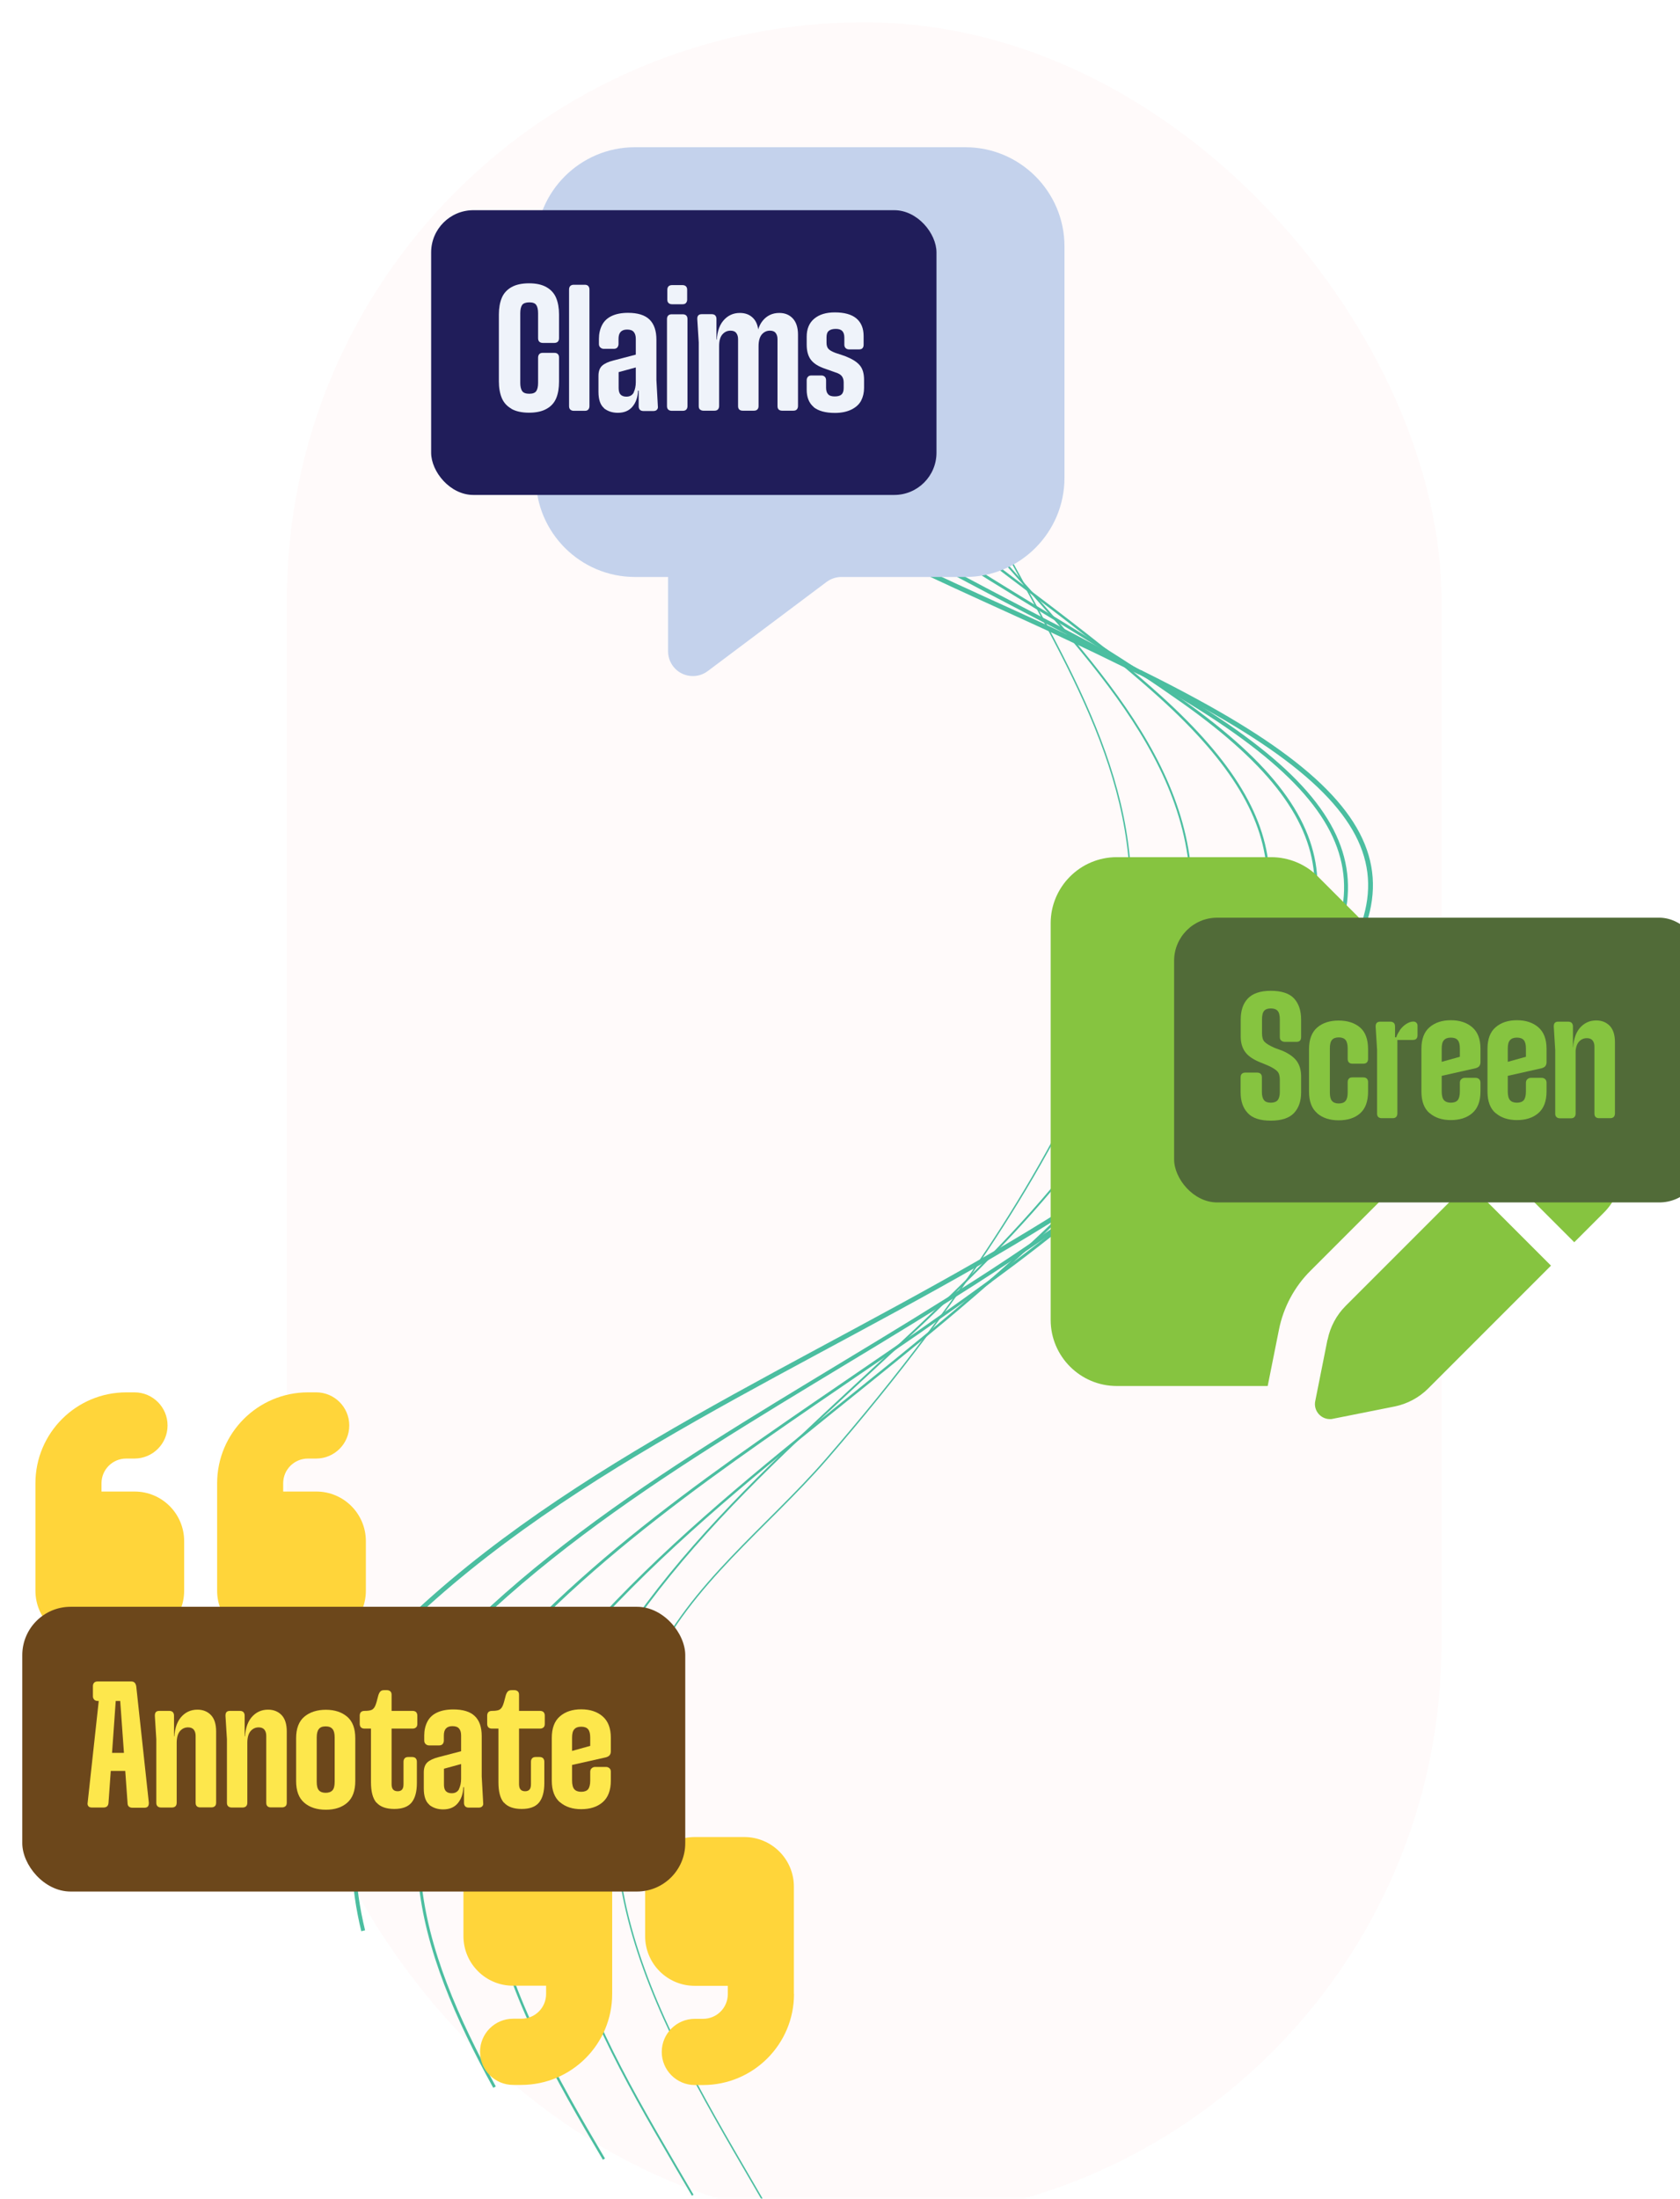 <?xml version="1.0" encoding="UTF-8"?>
<svg id="Layer_2" data-name="Layer 2" xmlns="http://www.w3.org/2000/svg" xmlns:xlink="http://www.w3.org/1999/xlink" viewBox="0 0 150.8 197.28">
  <defs>
    <style>
      .cls-1 {
        filter: url(#drop-shadow-1);
      }

      .cls-2 {
        fill: #86c440;
      }

      .cls-3 {
        fill: snow;
      }

      .cls-4 {
        fill: #eff3fa;
      }

      .cls-5 {
        fill: #201d5a;
      }

      .cls-6 {
        fill: #ffd53a;
      }

      .cls-7 {
        fill: #516b38;
      }

      .cls-8 {
        fill: #6c471b;
      }

      .cls-9 {
        fill: #fde74c;
      }

      .cls-10 {
        stroke-width: .13px;
      }

      .cls-10, .cls-11, .cls-12, .cls-13, .cls-14, .cls-15 {
        fill: none;
        stroke: #4bbea0;
        stroke-miterlimit: 10;
      }

      .cls-16 {
        fill: #c4d2ec;
      }

      .cls-11 {
        stroke-width: .26px;
      }

      .cls-12 {
        stroke-width: .22px;
      }

      .cls-13 {
        stroke-width: .17px;
      }

      .cls-14 {
        stroke-width: .43px;
      }

      .cls-15 {
        stroke-width: .35px;
      }
    </style>
    <filter id="drop-shadow-1" x="-13.6" y="-13.36" width="182" height="228" filterUnits="userSpaceOnUse">
      <feOffset dx="2" dy="2"/>
      <feGaussianBlur result="blur" stdDeviation="5"/>
      <feFlood flood-color="#000" flood-opacity=".29"/>
      <feComposite in2="blur" operator="in"/>
      <feComposite in="SourceGraphic"/>
    </filter>
  </defs>
  <g id="Layer_1-2" data-name="Layer 1">
    <g class="cls-1">
      <g>
        <rect class="cls-3" x="23.75" width="103.64" height="197.28" rx="51.82" ry="51.82"/>
        <g>
          <path class="cls-14" d="M25.02,156.9c1.17-3.35,3.19-6.71,6.3-10.08,14.41-15.53,35.4-24.54,54.5-35.49.39-.23.77-.44,1.16-.67h0c2.33-1.36,4.64-2.75,6.9-4.19l.02-.02c1.85-1.17,3.68-2.38,5.47-3.64h0c1.48-1.03,2.94-2.11,4.36-3.23.02,0,.03-.03.05-.04,2.03-1.56,4-3.21,5.88-4.94,15.21-13.98,16.46-22.4-4.31-33.68-1.61-.88-3.23-1.71-4.84-2.51,0,0-.03-.02-.04-.02-.06-.04-.11-.07-.17-.08h-.02c-.52-.26-1.03-.52-1.54-.76h0c-1.5-.74-2.99-1.46-4.49-2.15h0c-.73-.35-1.46-.69-2.18-1.03-15.37-7.07-30.17-13.01-42.31-26.69"/>
          <path class="cls-15" d="M30.6,171.24c-1.95-8.04-.84-16.11,6.66-24.16,12.59-13.5,29.62-22.32,45.65-32.37h0c.34-.22.67-.42,1.01-.64h0c2.15-1.35,4.28-2.74,6.37-4.16h0c1.68-1.15,3.35-2.31,4.98-3.52l.02-.02c2.93-2.15,5.77-4.39,8.47-6.81,1.78-1.56,3.5-3.21,5.16-4.93,13.25-13.78,14.43-22.28-4-33.6-1.48-.9-2.95-1.78-4.42-2.61-.13-.08-.25-.15-.38-.22,0,0-.02,0-.03-.02-.6-.34-1.2-.68-1.81-1.01h0c-1.56-.87-3.11-1.69-4.67-2.51-.66-.35-1.32-.7-1.97-1.03-13.22-6.93-25.79-13.06-35.9-25.95"/>
          <path class="cls-11" d="M42.39,185.27c-6.72-12.22-11.05-25-.4-37.25,10.15-11.67,23.49-20.17,36.5-29.13l.02-.02c1.31-.89,2.62-1.8,3.91-2.72h0c1.51-1.05,3-2.13,4.49-3.21.02-.02.03-.04.05-.05,2.85-2.09,5.65-4.24,8.35-6.52,1.38-1.15,2.74-2.32,4.06-3.56,2.88-2.63,5.62-5.43,8.16-8.43,11.33-13.41,12.7-22.06-3.39-33.45-1.28-.9-2.56-1.78-3.84-2.62l-.17-.11c-.92-.61-1.84-1.2-2.76-1.78l-.02-.02c-1.61-1.02-3.22-2-4.8-2.97-.5-.31-1-.61-1.5-.91-10.96-6.69-21.24-12.94-29.28-24.84"/>
          <path class="cls-12" d="M52.21,191.73c-8.59-14.52-16.51-29.22-3.74-44.59,6.25-7.52,13.61-13.87,21.19-20.03l.02-.02c3.84-3.12,7.73-6.2,11.56-9.36h0c1.93-1.59,3.84-3.2,5.71-4.85,1.13-.98,2.24-1.98,3.34-2.98,1.22-1.13,2.43-2.28,3.59-3.44,3.95-3.9,7.64-8.06,10.91-12.69,9.32-13.15,10.37-21.46-2.62-33.23-1.15-1.04-2.31-2.03-3.45-2.99-.15-.12-.3-.25-.45-.38l-.93-.76c-2.29-1.83-4.55-3.56-6.78-5.24-.14-.1-.29-.22-.43-.33-8.48-6.39-16.39-12.39-22.34-23.16"/>
          <path class="cls-13" d="M60.18,194.97c-8.96-15.32-18.38-30.06-7.8-47.58,4.59-7.59,10.74-14.05,17.28-20.28l.02-.02c2.9-2.76,5.87-5.47,8.83-8.22,1.48-1.37,2.95-2.76,4.4-4.16.6-.58,1.2-1.17,1.8-1.76.76-.75,1.51-1.51,2.27-2.29,5.03-5.18,9.67-10.73,13.33-17.1,9.37-16.31,3.05-27.33-6.06-38.17h0c-.21-.25-.4-.49-.61-.73-.35-.41-.71-.82-1.06-1.23-.65-.75-1.32-1.51-1.99-2.27-.22-.24-.44-.5-.67-.75h0c-6.13-6.92-12.58-14.06-16.08-22.73"/>
          <path class="cls-10" d="M67.16,196.61c-8.87-15.38-19.2-30.79-10.74-48.93,3.52-7.53,10.43-12.61,15.77-18.76,3.1-3.58,6.16-7.32,9.06-11.2.4-.53.79-1.05,1.18-1.58.51-.69,1.01-1.37,1.5-2.07.26-.37.53-.74.78-1.12.38-.53.75-1.07,1.11-1.62,3.91-5.77,7.41-11.79,10.2-18.01,6.98-15.56,2.33-27.13-3.96-38.95-.12-.24-.26-.5-.4-.74-.2-.37-.4-.74-.59-1.11-.31-.56-.61-1.12-.92-1.68-.08-.14-.15-.28-.24-.42h0c-3.85-7.04-7.88-14.32-10.06-22.73"/>
        </g>
      </g>
      <g>
        <path class="cls-6" d="M9.34,122.93c-4.5,0-8.16,3.65-8.16,8.16v9.64c0,2.46,1.99,4.45,4.45,4.45h4.45c2.46,0,4.45-1.99,4.45-4.45v-4.45c0-2.46-1.99-4.45-4.45-4.45h-2.97v-.74c0-1.23.99-2.22,2.22-2.22h.74c1.64,0,2.97-1.33,2.97-2.97s-1.33-2.97-2.97-2.97h-.74,0ZM25.65,122.93c-4.5,0-8.16,3.65-8.16,8.16v9.64c0,2.46,1.99,4.45,4.45,4.45h4.45c2.46,0,4.45-1.99,4.45-4.45v-4.45c0-2.46-1.99-4.45-4.45-4.45h-2.97v-.74c0-1.23.99-2.22,2.22-2.22h.74c1.64,0,2.97-1.33,2.97-2.97s-1.33-2.97-2.97-2.97h-.74,0ZM69.26,176.92v-9.64c0-2.46-1.99-4.45-4.45-4.45h-4.45c-2.46,0-4.45,1.99-4.45,4.45v4.45c0,2.46,1.99,4.45,4.45,4.45h2.97v.74c0,1.23-.99,2.22-2.22,2.22h-.74c-1.64,0-2.97,1.33-2.97,2.97s1.33,2.97,2.97,2.97h.74c4.5,0,8.16-3.65,8.16-8.16h-.01ZM44.79,185.07c4.5,0,8.16-3.65,8.16-8.16v-9.64c0-2.46-1.99-4.45-4.45-4.45h-4.45c-2.46,0-4.45,1.99-4.45,4.45v4.45c0,2.46,1.99,4.45,4.45,4.45h2.97v.74c0,1.23-.99,2.22-2.22,2.22h-.74c-1.64,0-2.97,1.33-2.97,2.97s1.33,2.97,2.97,2.97h.74-.01Z"/>
        <g>
          <rect class="cls-8" y="142.17" width="59.51" height="25.55" rx="4.34" ry="4.34"/>
          <g>
            <path class="cls-9" d="M7.29,160.18h-1.04c-.15,0-.26-.04-.32-.12s-.09-.19-.06-.33l1-9.17,1.52.03-.65,9.17c-.02.28-.17.42-.45.42ZM6.45,150.49c-.08-.08-.11-.18-.11-.32v-.87c0-.14.04-.25.11-.32.08-.08.18-.11.31-.11h3.03c.25,0,.39.15.44.44l1.13,10.44c0,.14-.02.25-.08.33s-.17.12-.32.12h-1.07c-.13,0-.23-.03-.32-.1-.08-.07-.12-.18-.12-.32l-.66-9.16h-2.02c-.13,0-.23-.04-.31-.11v-.02ZM7.56,155.28h2.07v1.62h-2.07v-1.62Z"/>
            <path class="cls-9" d="M12.14,160.07c-.08-.08-.11-.18-.11-.32v-5.7l-.13-2.09c0-.15.02-.26.09-.34s.18-.11.33-.11h.87c.14,0,.25.04.32.11.07.08.11.18.11.32v1.85h.24v5.96c0,.14-.04.25-.11.32s-.18.11-.31.11h-.99c-.13,0-.23-.04-.31-.11h0ZM15.67,160.07c-.08-.08-.11-.18-.11-.32v-6c0-.24-.06-.42-.17-.56-.11-.13-.28-.2-.51-.2-.29,0-.53.11-.73.34-.19.23-.29.58-.29,1.05v.34h-.23v-.49c0-.94.2-1.64.59-2.12.39-.47.89-.71,1.5-.71.51,0,.91.17,1.22.49.31.33.46.82.46,1.46v6.39c0,.14-.03.25-.11.32s-.18.11-.32.11h-.99c-.14,0-.25-.04-.32-.11h0Z"/>
            <path class="cls-9" d="M18.48,160.07c-.08-.08-.11-.18-.11-.32v-5.7l-.13-2.09c0-.15.02-.26.09-.34s.18-.11.33-.11h.87c.14,0,.25.04.32.11.07.08.11.18.11.32v1.85h.24v5.96c0,.14-.04.25-.11.32s-.18.11-.31.11h-.99c-.13,0-.23-.04-.31-.11h0ZM22.01,160.07c-.08-.08-.11-.18-.11-.32v-6c0-.24-.06-.42-.17-.56-.11-.13-.28-.2-.51-.2-.29,0-.53.11-.73.34-.19.23-.29.58-.29,1.05v.34h-.23v-.49c0-.94.2-1.64.59-2.12.39-.47.89-.71,1.5-.71.51,0,.91.17,1.22.49.31.33.46.82.46,1.46v6.39c0,.14-.03.25-.11.32s-.18.11-.32.11h-.99c-.14,0-.25-.04-.32-.11h0Z"/>
            <path class="cls-9" d="M25.31,159.75c-.49-.42-.73-1.07-.73-1.94v-3.85c0-.87.25-1.52.74-1.93.49-.41,1.14-.62,1.93-.62s1.42.21,1.91.62c.49.42.73,1.06.73,1.93v3.85c0,.87-.24,1.52-.72,1.94s-1.12.63-1.92.63-1.46-.21-1.94-.63ZM27.85,158.63c.13-.15.19-.4.19-.76v-3.98c0-.34-.06-.6-.19-.75-.13-.16-.33-.24-.62-.24s-.49.08-.61.24c-.13.16-.19.41-.19.75v3.98c0,.36.06.61.19.76.13.15.33.23.61.23s.49-.08.62-.23Z"/>
            <path class="cls-9" d="M31.79,159.75c-.33-.38-.49-1-.49-1.84v-4.81h-.58c-.14,0-.25-.04-.32-.11s-.11-.18-.11-.32v-.73c0-.14.04-.25.11-.32s.18-.11.32-.11c.29,0,.5-.03.64-.09.13-.06.24-.18.32-.36.08-.18.17-.49.27-.91.05-.18.12-.31.2-.39s.2-.11.35-.11h.23c.13,0,.23.04.31.11s.11.18.11.31v1.44h1.88c.14,0,.25.04.32.11s.11.18.11.32v.73c0,.14-.03.25-.11.32s-.18.11-.32.11h-1.88v4.98c0,.23.05.39.14.49s.23.15.41.15c.17,0,.3-.05.39-.15.09-.1.13-.27.13-.49v-2.01c0-.13.04-.23.11-.31.08-.08.18-.11.32-.11h.34c.14,0,.25.04.32.11.07.08.11.18.11.31v1.91c0,.79-.16,1.37-.48,1.76-.32.38-.83.57-1.55.57s-1.26-.19-1.59-.57h0Z"/>
            <path class="cls-9" d="M36.54,159.93c-.33-.27-.5-.76-.5-1.46v-1.44c0-.4.11-.7.32-.9.22-.2.56-.36,1.04-.48l1.99-.52v-1.41c0-.27-.06-.48-.18-.62-.12-.15-.32-.22-.6-.22-.26,0-.45.07-.58.21s-.19.35-.19.63v.45c0,.13-.04.24-.11.32s-.18.12-.32.12h-.89c-.12,0-.22-.04-.31-.12s-.13-.19-.13-.32v-.45c0-.45.09-.86.27-1.22s.46-.64.86-.83c.39-.19.89-.29,1.48-.29.87,0,1.52.2,1.93.6.42.4.62,1,.62,1.8v3.62l.13,2.35c.02.13,0,.23-.08.32s-.19.12-.34.12h-.87c-.14,0-.25-.04-.32-.11-.07-.08-.11-.18-.11-.31v-1.41h-.06c-.02.59-.19,1.07-.5,1.44-.31.37-.75.55-1.31.55-.5,0-.91-.14-1.25-.41h0ZM39.2,158.52c.12-.25.19-.56.19-.91v-1.33l-1.54.42v1.42c0,.28.06.48.18.6.12.12.29.18.52.18.31,0,.53-.13.66-.38h0Z"/>
            <path class="cls-9" d="M43.23,159.75c-.33-.38-.49-1-.49-1.84v-4.81h-.58c-.14,0-.25-.04-.32-.11s-.11-.18-.11-.32v-.73c0-.14.04-.25.11-.32s.18-.11.32-.11c.29,0,.5-.03.64-.09.13-.06.24-.18.32-.36.08-.18.17-.49.27-.91.05-.18.12-.31.2-.39s.2-.11.35-.11h.23c.13,0,.23.04.31.11s.11.18.11.31v1.44h1.88c.14,0,.25.04.32.11s.11.18.11.32v.73c0,.14-.03.25-.11.32s-.18.11-.32.11h-1.88v4.98c0,.23.05.39.14.49s.23.15.41.15c.17,0,.3-.05.39-.15.09-.1.13-.27.13-.49v-2.01c0-.13.04-.23.11-.31.08-.08.18-.11.32-.11h.34c.14,0,.25.04.32.11.07.08.11.18.11.31v1.91c0,.79-.16,1.37-.48,1.76-.32.38-.83.57-1.55.57s-1.26-.19-1.59-.57h0Z"/>
            <path class="cls-9" d="M48.26,159.71c-.49-.42-.73-1.07-.73-1.94v-3.84c0-.86.24-1.51.73-1.93.49-.42,1.12-.63,1.91-.63s1.43.21,1.92.63.74,1.06.74,1.93v1.2c0,.15-.04.27-.11.36-.08.09-.19.15-.34.19l-3.16.71v-1.25l1.76-.49v-.73c0-.36-.06-.61-.19-.76-.12-.15-.33-.23-.62-.23s-.49.08-.62.23c-.14.15-.2.4-.2.76v3.84c0,.37.07.63.2.78s.34.23.62.23.5-.08.62-.23.19-.41.19-.78v-.78c0-.13.04-.24.13-.32s.19-.12.31-.12h.97c.13,0,.23.04.32.12s.12.19.12.32v.78c0,.88-.25,1.53-.74,1.95s-1.13.62-1.92.62-1.42-.21-1.91-.63h0Z"/>
          </g>
        </g>
      </g>
      <g>
        <path class="cls-2" d="M98.24,74.91c-3.27,0-5.93,2.66-5.93,5.93v35.59c0,3.27,2.66,5.93,5.93,5.93h13.55l1.01-5.05c.4-2.01,1.39-3.86,2.84-5.3l12.25-12.25v-9.04c0-1.58-.62-3.09-1.73-4.2l-9.87-9.88c-1.11-1.11-2.62-1.73-4.19-1.73,0,0-13.86,0-13.86,0ZM122.47,91.23h-8.67c-1.23,0-2.22-.99-2.22-2.22v-8.67l10.89,10.89ZM117.16,118.19l-1.1,5.52c-.02.08-.03.18-.03.27,0,.74.6,1.35,1.35,1.35.09,0,.18,0,.27-.03l5.52-1.1c1.15-.23,2.21-.8,3.03-1.62l11.02-11.02-7.41-7.41-11.02,11.02c-.82.82-1.39,1.88-1.62,3.03h-.01ZM141.98,106.79c2.05-2.05,2.05-5.37,0-7.41-2.05-2.05-5.37-2.05-7.41,0l-2.67,2.67,7.41,7.41s2.67-2.67,2.67-2.67Z"/>
        <g>
          <rect class="cls-7" x="103.39" y="80.34" width="47.41" height="25.55" rx="3.87" ry="3.87"/>
          <g>
            <path class="cls-2" d="M110,97.87c-.43-.45-.64-1.07-.64-1.87v-1.34c0-.14.04-.25.12-.32s.18-.1.3-.1h1.05c.13,0,.24.03.32.1s.12.18.12.32v1.31c0,.33.06.58.19.74.12.16.33.23.61.23s.5-.08.62-.23.19-.4.19-.74v-1.08c0-.34-.07-.6-.22-.76s-.44-.35-.9-.55l-.76-.31c-.58-.25-1-.55-1.25-.91s-.38-.8-.38-1.34v-1.55c0-.8.21-1.43.64-1.88s1.11-.69,2.06-.69,1.67.23,2.09.69.63,1.09.63,1.88v1.59c0,.13-.03.23-.1.31-.07.08-.18.11-.32.11h-1.05c-.12,0-.22-.04-.31-.11s-.13-.18-.13-.31v-1.57c0-.37-.06-.63-.19-.78-.12-.15-.33-.23-.62-.23-.27,0-.47.07-.6.22s-.19.41-.19.78v1.2c0,.37.07.63.22.79s.45.35.91.55l.75.28c.58.26,1,.57,1.25.92.25.36.38.81.38,1.36v1.44c0,.78-.21,1.39-.64,1.85-.43.45-1.12.68-2.08.68s-1.64-.22-2.06-.67h0Z"/>
            <path class="cls-2" d="M116.23,97.88c-.49-.42-.73-1.07-.73-1.94v-3.8c0-.88.25-1.53.74-1.95s1.13-.62,1.92-.62,1.44.21,1.92.62.72,1.06.72,1.96v.86c0,.14-.04.25-.11.32s-.18.11-.32.11h-.97c-.14,0-.25-.04-.32-.11s-.11-.18-.11-.32v-.94c0-.36-.07-.61-.19-.76-.13-.15-.33-.23-.61-.23s-.49.08-.61.23c-.13.15-.19.4-.19.76v3.96c0,.35.06.6.19.75s.33.23.61.23.49-.08.61-.23c.13-.16.19-.41.19-.75v-.94c0-.13.04-.23.11-.31s.18-.11.32-.11h.97c.14,0,.25.04.32.11s.11.18.11.31v.86c0,.88-.24,1.53-.72,1.95s-1.12.62-1.92.62-1.44-.21-1.93-.63h0Z"/>
            <path class="cls-2" d="M121.72,98.23c-.08-.08-.11-.18-.11-.32v-5.7l-.13-2.09c0-.14.02-.25.09-.33.07-.08.18-.12.33-.12h.89c.14,0,.25.04.32.11.08.08.11.18.11.32v.97h.21v6.83c0,.14-.04.25-.11.32-.08.08-.18.11-.31.11h-.99c-.13,0-.23-.04-.31-.11h0ZM123.63,90.46c.17-.24.37-.44.59-.58s.43-.22.64-.22c.11,0,.2.03.27.1s.11.15.11.26v.87c0,.14-.04.25-.11.32s-.18.1-.32.1h-1.52v-.08c.06-.27.18-.53.36-.77h-.02Z"/>
            <path class="cls-2" d="M126.32,97.88c-.49-.42-.73-1.07-.73-1.94v-3.84c0-.86.24-1.51.73-1.93.49-.42,1.12-.63,1.91-.63s1.43.21,1.92.63.74,1.06.74,1.93v1.2c0,.15-.04.27-.11.36s-.19.15-.34.19l-3.16.71v-1.25l1.76-.49v-.73c0-.36-.06-.61-.19-.76-.12-.15-.33-.23-.62-.23s-.49.08-.62.23c-.14.15-.2.4-.2.76v3.84c0,.37.07.63.2.78.13.15.34.23.62.23s.5-.08.62-.23.19-.41.19-.78v-.78c0-.13.04-.24.13-.32s.19-.12.31-.12h.97c.13,0,.24.04.32.12s.12.19.12.32v.78c0,.88-.25,1.53-.74,1.95s-1.13.62-1.92.62-1.42-.21-1.91-.63h0Z"/>
            <path class="cls-2" d="M132.25,97.88c-.49-.42-.73-1.07-.73-1.94v-3.84c0-.86.24-1.51.73-1.93.49-.42,1.12-.63,1.91-.63s1.43.21,1.92.63.74,1.06.74,1.93v1.2c0,.15-.04.27-.11.36s-.19.15-.34.19l-3.16.71v-1.25l1.76-.49v-.73c0-.36-.06-.61-.19-.76-.12-.15-.33-.23-.62-.23s-.49.08-.62.23c-.14.15-.2.4-.2.76v3.84c0,.37.07.63.2.78.13.15.34.23.62.23s.5-.08.62-.23.19-.41.19-.78v-.78c0-.13.04-.24.13-.32s.19-.12.31-.12h.97c.13,0,.24.04.32.12s.12.19.12.32v.78c0,.88-.25,1.53-.74,1.95s-1.13.62-1.92.62-1.42-.21-1.91-.63h0Z"/>
            <path class="cls-2" d="M137.71,98.23c-.08-.08-.11-.18-.11-.32v-5.7l-.13-2.09c0-.15.02-.26.09-.34.07-.08.18-.11.33-.11h.87c.14,0,.25.04.32.11.07.08.11.18.11.32v1.85h.24v5.96c0,.14-.04.25-.11.32-.08.08-.18.11-.31.11h-.99c-.13,0-.23-.04-.31-.11ZM141.23,98.23c-.08-.08-.11-.18-.11-.32v-6c0-.24-.06-.42-.17-.56-.11-.13-.28-.2-.51-.2-.29,0-.53.11-.73.34-.19.23-.29.58-.29,1.05v.34h-.23v-.49c0-.94.2-1.64.59-2.12.39-.47.89-.71,1.5-.71.51,0,.91.17,1.22.49.31.33.46.82.46,1.46v6.39c0,.14-.04.25-.11.32s-.18.11-.32.11h-.99c-.14,0-.25-.04-.32-.11h0Z"/>
          </g>
        </g>
      </g>
      <g>
        <path class="cls-16" d="M46.09,40.87v-20.76c0-4.91,3.99-8.9,8.9-8.9h29.66c4.91,0,8.9,3.99,8.9,8.9v20.76c0,4.91-3.99,8.9-8.9,8.9h-11.12c-.48,0-.95.16-1.33.44l-10.68,8.01c-.39.29-.85.44-1.33.44-1.23,0-2.22-.99-2.22-2.22v-6.67h-2.97c-4.91,0-8.9-3.99-8.9-8.9h0Z"/>
        <g>
          <rect class="cls-5" x="36.7" y="16.86" width="45.36" height="25.55" rx="3.79" ry="3.79"/>
          <g>
            <path class="cls-4" d="M43.9,34.67c-.4-.23-.69-.55-.86-.96s-.26-.91-.26-1.49v-6c0-.58.09-1.08.26-1.49.17-.41.46-.73.86-.96s.93-.35,1.59-.35,1.17.12,1.57.35.69.55.86.96.26.91.26,1.49v2.12c0,.14-.04.25-.11.32s-.18.11-.32.11h-1.02c-.14,0-.25-.04-.32-.11-.08-.08-.11-.18-.11-.32v-2.23c0-.35-.06-.6-.17-.75-.11-.16-.32-.23-.62-.23s-.53.08-.64.23c-.11.16-.17.41-.17.75v6.25c0,.32.06.57.17.73s.33.24.64.24.51-.08.62-.23c.11-.16.17-.4.17-.74v-2.27c0-.14.04-.24.11-.32s.18-.11.32-.11h1.02c.14,0,.25.03.32.11.08.07.11.18.11.32v2.14c0,.58-.08,1.08-.25,1.49s-.45.73-.86.96c-.4.23-.93.35-1.58.35s-1.19-.12-1.59-.35h0Z"/>
            <path class="cls-4" d="M49.19,34.75c-.08-.08-.11-.18-.11-.32v-10.45c0-.14.04-.25.11-.32s.18-.11.31-.11h1c.13,0,.23.04.3.11.07.08.11.18.11.32v10.45c0,.14-.04.25-.11.32-.07.08-.17.11-.3.11h-1c-.13,0-.23-.04-.31-.11Z"/>
            <path class="cls-4" d="M52.22,34.62c-.33-.28-.5-.76-.5-1.46v-1.44c0-.4.11-.7.32-.9.22-.2.56-.36,1.04-.48l1.99-.52v-1.41c0-.27-.06-.48-.18-.62-.12-.15-.32-.22-.6-.22-.26,0-.45.07-.58.21-.13.14-.19.35-.19.63v.45c0,.13-.04.23-.11.32-.07.08-.18.12-.32.12h-.89c-.12,0-.22-.04-.31-.12s-.13-.19-.13-.32v-.45c0-.45.09-.86.27-1.22.18-.36.46-.64.86-.83.39-.19.89-.29,1.48-.29.87,0,1.52.2,1.93.6s.62,1,.62,1.8v3.62l.13,2.35c.02.13,0,.23-.08.32s-.19.12-.34.12h-.87c-.14,0-.25-.04-.32-.11-.07-.08-.11-.18-.11-.31v-1.41h-.06c-.02.59-.19,1.07-.5,1.44s-.75.55-1.31.55c-.5,0-.91-.14-1.25-.41h0ZM54.88,33.21c.12-.25.19-.56.19-.91v-1.33l-1.54.42v1.42c0,.28.06.48.18.6s.29.18.52.18c.31,0,.53-.13.66-.38h-.01Z"/>
            <path class="cls-4" d="M57.98,34.75c-.08-.08-.11-.18-.11-.32v-7.8c0-.14.04-.25.11-.32s.18-.11.31-.11h.99c.14,0,.25.04.32.11s.11.18.11.32v7.8c0,.14-.04.25-.11.32-.08.08-.18.11-.32.11h-.99c-.13,0-.23-.04-.31-.11ZM58.01,25.19c-.08-.08-.11-.18-.11-.31v-.87c0-.14.04-.25.11-.32s.18-.11.32-.11h.92c.14,0,.25.04.32.11.08.08.11.18.11.32v.87c0,.13-.04.23-.11.31s-.18.11-.32.11h-.92c-.14,0-.25-.04-.32-.11Z"/>
            <path class="cls-4" d="M60.83,34.75c-.08-.08-.11-.18-.11-.32v-5.7l-.13-2.09c-.01-.15.02-.26.09-.34s.18-.11.33-.11h.87c.14,0,.25.04.32.11.07.08.11.18.11.32v1.85h.24v5.95c0,.14-.04.25-.11.32-.08.08-.18.11-.31.11h-.99c-.13,0-.23-.04-.31-.11h0ZM64.36,34.75c-.08-.08-.11-.18-.11-.32v-6c0-.24-.06-.42-.17-.56s-.28-.2-.51-.2c-.29,0-.53.11-.73.34s-.29.58-.29,1.05v.34h-.23v-.49c0-.94.2-1.65.59-2.12s.89-.71,1.5-.71c.51,0,.91.16,1.22.49s.46.82.46,1.46v6.39c0,.14-.03.25-.11.32-.07.08-.18.11-.32.11h-.99c-.14,0-.25-.04-.32-.11h.01ZM67.9,34.75c-.08-.08-.11-.18-.11-.32v-6c0-.24-.06-.42-.17-.56s-.28-.2-.51-.2c-.29,0-.53.11-.73.34-.19.23-.29.58-.29,1.05v.34h-.21v-.49c0-.94.19-1.65.57-2.12s.88-.71,1.5-.71c.5,0,.9.16,1.21.49s.47.82.47,1.46v6.39c0,.14-.04.25-.11.32-.07.08-.18.11-.32.11h-.99c-.14,0-.25-.04-.32-.11h.01Z"/>
            <path class="cls-4" d="M71.04,34.52c-.42-.35-.63-.87-.63-1.55v-.84c0-.13.03-.23.11-.32s.18-.12.32-.12h.89c.13,0,.23.04.31.12.08.08.11.19.11.32v.65c0,.26.06.46.18.59.12.14.32.2.6.2s.49-.06.61-.18c.13-.12.19-.31.19-.58v-.49c0-.23-.05-.41-.16-.56s-.31-.27-.62-.36l-.87-.31c-.58-.19-1.01-.45-1.27-.78-.26-.32-.4-.79-.4-1.39v-.71c0-.69.22-1.23.67-1.61.45-.38,1.07-.57,1.85-.57.86,0,1.51.18,1.94.54s.65.89.65,1.58v.78c0,.13-.03.23-.1.31s-.18.11-.32.11h-.89c-.12,0-.22-.04-.3-.11-.08-.08-.12-.18-.12-.31v-.63c0-.27-.06-.47-.19-.6-.12-.13-.32-.19-.57-.19-.29,0-.5.06-.64.18s-.2.31-.2.58v.47c0,.24.05.42.16.55s.32.25.63.37l.87.29c.59.23,1.03.49,1.3.8.28.31.41.75.41,1.34v.71c0,.43-.09.81-.26,1.14-.17.33-.46.6-.86.8s-.9.31-1.49.31c-.86,0-1.5-.18-1.93-.53h.02Z"/>
          </g>
        </g>
      </g>
    </g>
  </g>
</svg>